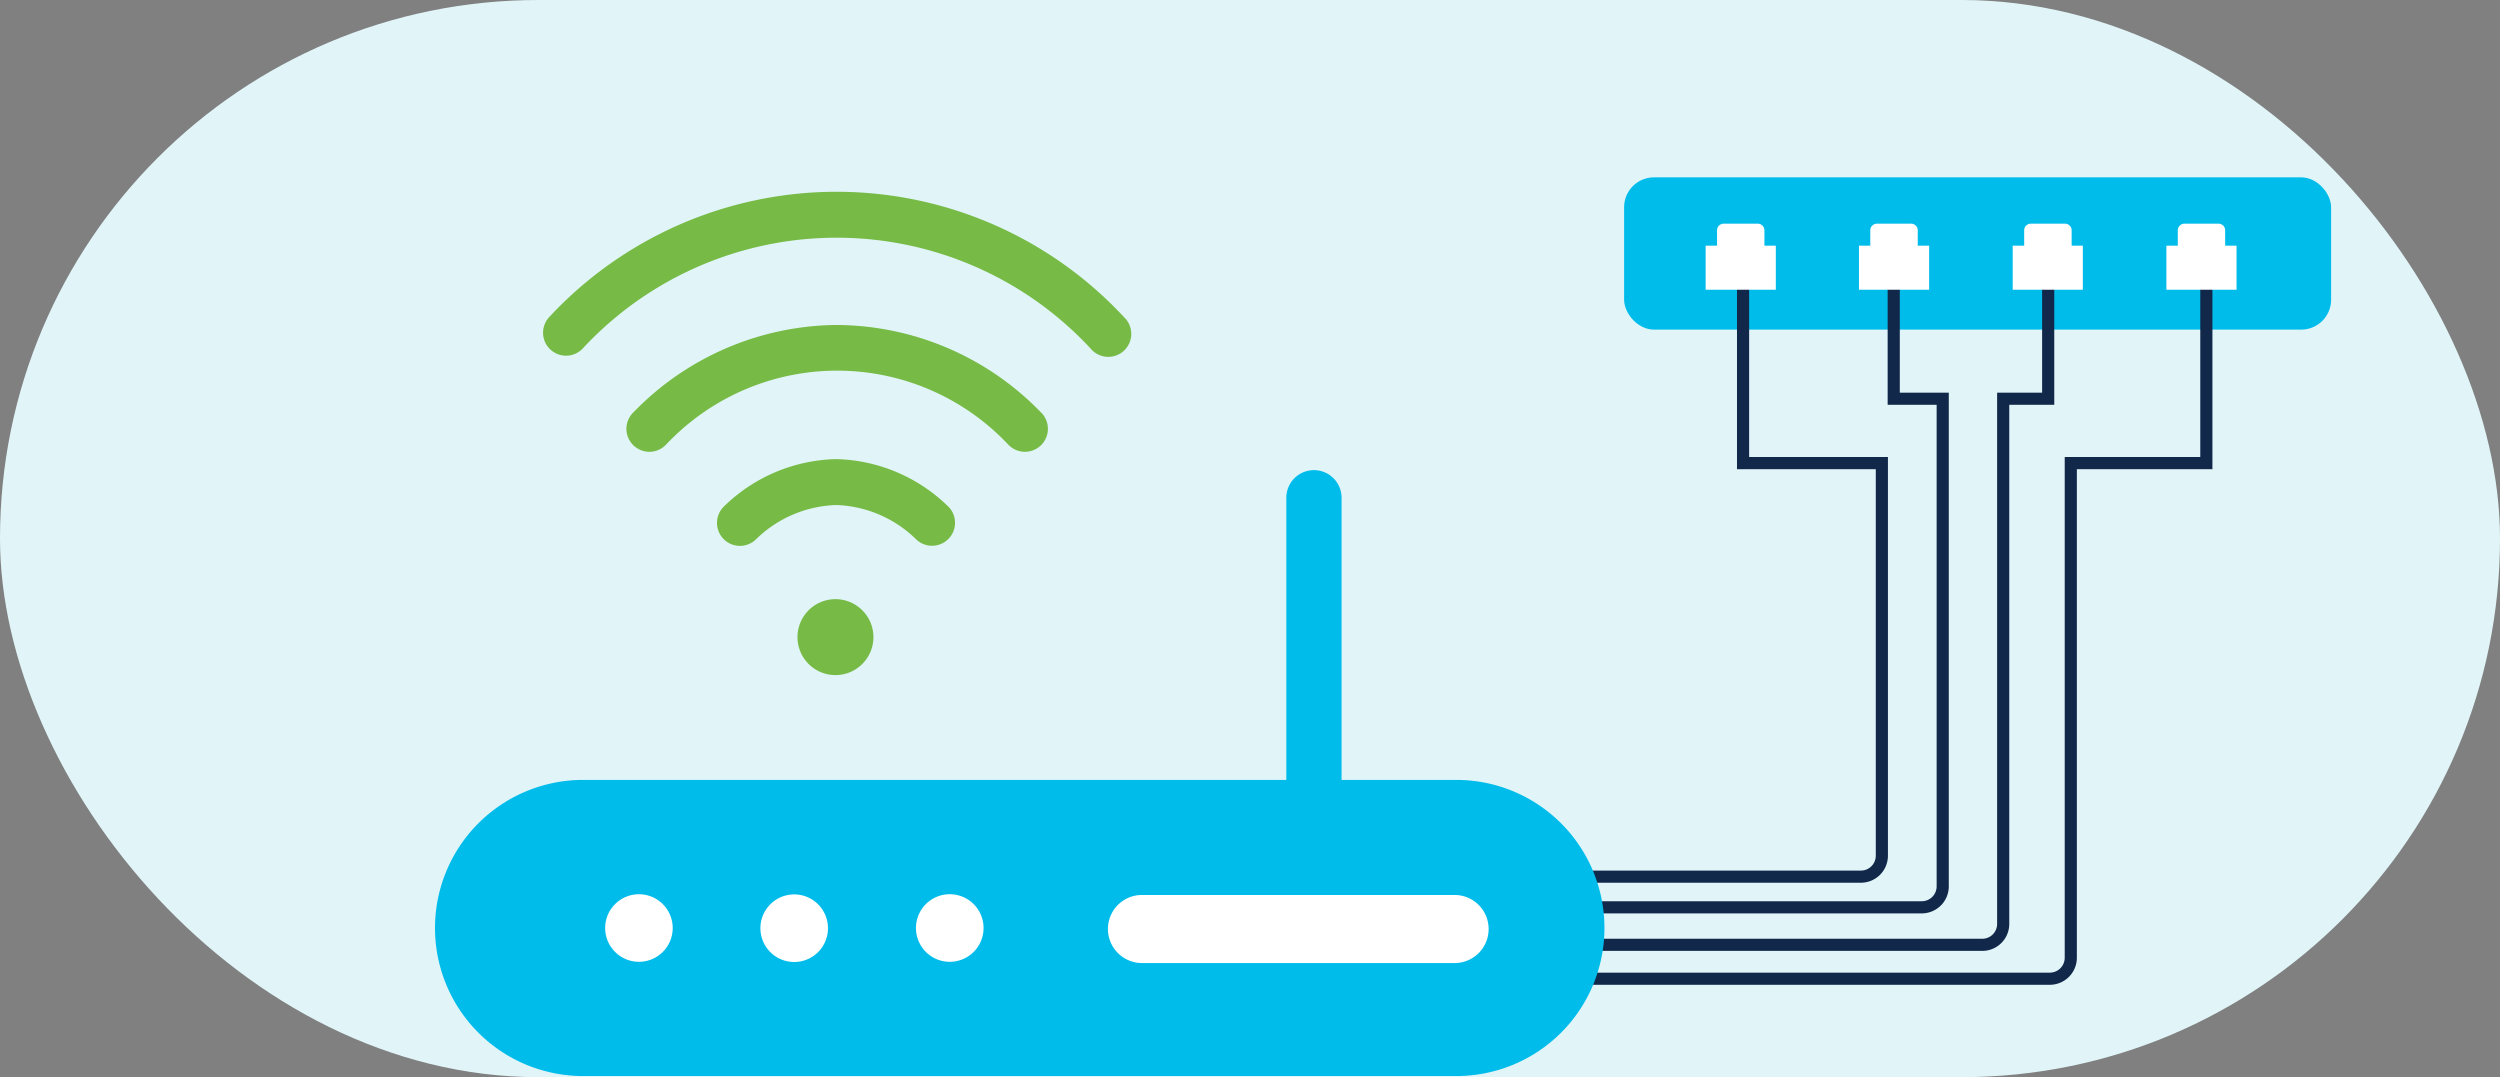 <svg xmlns="http://www.w3.org/2000/svg" viewBox="0 0 263.33 113.46">
  <rect x="0" y="0" width="263.33" height="113.46" fill="#808080" stroke="none"/>
  <g id="Layer_2" data-name="Layer 2">
    <g id="Isolation_Mode" data-name="Isolation Mode">
      <g>
        <rect width="263.33" height="113.46" rx="56.73" fill="#e1f5f9"/>
        <path d="M88,63.11a4,4,0,1,0,4,4A4,4,0,0,0,88,63.11Zm30.41-29.69a41.31,41.31,0,0,0-60.58,0,2.42,2.42,0,0,0,3.54,3.3,36.48,36.48,0,0,1,53.51,0,2.42,2.42,0,1,0,3.53-3.3Zm-30.29.81A30.11,30.11,0,0,0,66.75,43.4a2.42,2.42,0,1,0,3.43,3.41,24.74,24.74,0,0,1,36,0,2.42,2.42,0,1,0,3.43-3.41A30.13,30.13,0,0,0,88.16,34.23Zm0,14.13H88a17.45,17.45,0,0,0-11.76,5,2.42,2.42,0,0,0,1.7,4.14,2.44,2.44,0,0,0,1.7-.7A12.61,12.61,0,0,1,88,53.2h.18a12.61,12.61,0,0,1,8.36,3.65,2.42,2.42,0,0,0,3.4-3.44A17.45,17.45,0,0,0,88.14,48.36Z" fill="#77bb46"/>
        <rect x="171.07" y="18.68" width="74.47" height="16.04" rx="3.15" fill="#00bceb"/>
        <path d="M183.6,28.15V48.78h14.62V90.13A2.21,2.21,0,0,1,196,92.34H165.14" fill="none" stroke="#11284a" stroke-miterlimit="10" stroke-width="1.28"/>
        <path d="M199.47,27.76V42h5.16V93.36a2.21,2.21,0,0,1-2.21,2.21H165.14" fill="none" stroke="#11284a" stroke-miterlimit="10" stroke-width="1.28"/>
        <path d="M215.74,29.34V42H211V97.31a2.2,2.2,0,0,1-2.2,2.21H165.14" fill="none" stroke="#11284a" stroke-miterlimit="10" stroke-width="1.28"/>
        <path d="M232.4,28.55V48.78H218.12v52.1a2.21,2.21,0,0,1-2.21,2.21H165.14" fill="none" stroke="#11284a" stroke-miterlimit="10" stroke-width="1.28"/>
        <g>
          <path d="M153.41,113.34h-92A15.59,15.59,0,0,1,45.82,97.75h0a15.6,15.6,0,0,1,15.59-15.6h92A15.6,15.6,0,0,1,169,97.75h0A15.59,15.59,0,0,1,153.41,113.34Z" fill="#00bceb"/>
          <g>
            <circle cx="67.3" cy="97.75" r="3.56" fill="#fff"/>
            <path d="M86.19,100.27a3.56,3.56,0,1,1,0-5A3.57,3.57,0,0,1,86.19,100.27Z" fill="#fff"/>
            <path d="M103.6,97.75A3.56,3.56,0,1,1,100,94.19,3.56,3.56,0,0,1,103.6,97.75Z" fill="#fff"/>
          </g>
          <path d="M153.22,101.44H120.29a3.59,3.59,0,0,1-3.59-3.59h0a3.58,3.58,0,0,1,3.59-3.58h32.93a3.58,3.58,0,0,1,3.58,3.58h0A3.58,3.58,0,0,1,153.22,101.44Z" fill="#fff"/>
          <path d="M138.4,85.75h0a2.91,2.91,0,0,1-2.91-2.91V52.43a2.91,2.91,0,0,1,2.91-2.91h0a2.91,2.91,0,0,1,2.91,2.91V82.84A2.92,2.92,0,0,1,138.4,85.75Z" fill="#00bceb"/>
        </g>
        <g>
          <path d="M185.85,25.88V24.26a.7.7,0,0,0-.7-.7h-3.59a.7.7,0,0,0-.7.7v1.62h-1.2v4.64h7.39V25.88Z" fill="#fff"/>
          <path d="M202,25.88V24.26a.7.7,0,0,0-.7-.7h-3.59a.7.7,0,0,0-.71.7v1.62h-1.19v4.64h7.39V25.88Z" fill="#fff"/>
          <path d="M218.21,25.88V24.26a.7.7,0,0,0-.71-.7h-3.59a.7.7,0,0,0-.7.7v1.62H212v4.64h7.39V25.88Z" fill="#fff"/>
          <path d="M234.38,25.88V24.26a.7.7,0,0,0-.7-.7h-3.59a.7.7,0,0,0-.7.7v1.62h-1.2v4.64h7.39V25.88Z" fill="#fff"/>
        </g>
      </g>
    </g>
  </g>
</svg>
